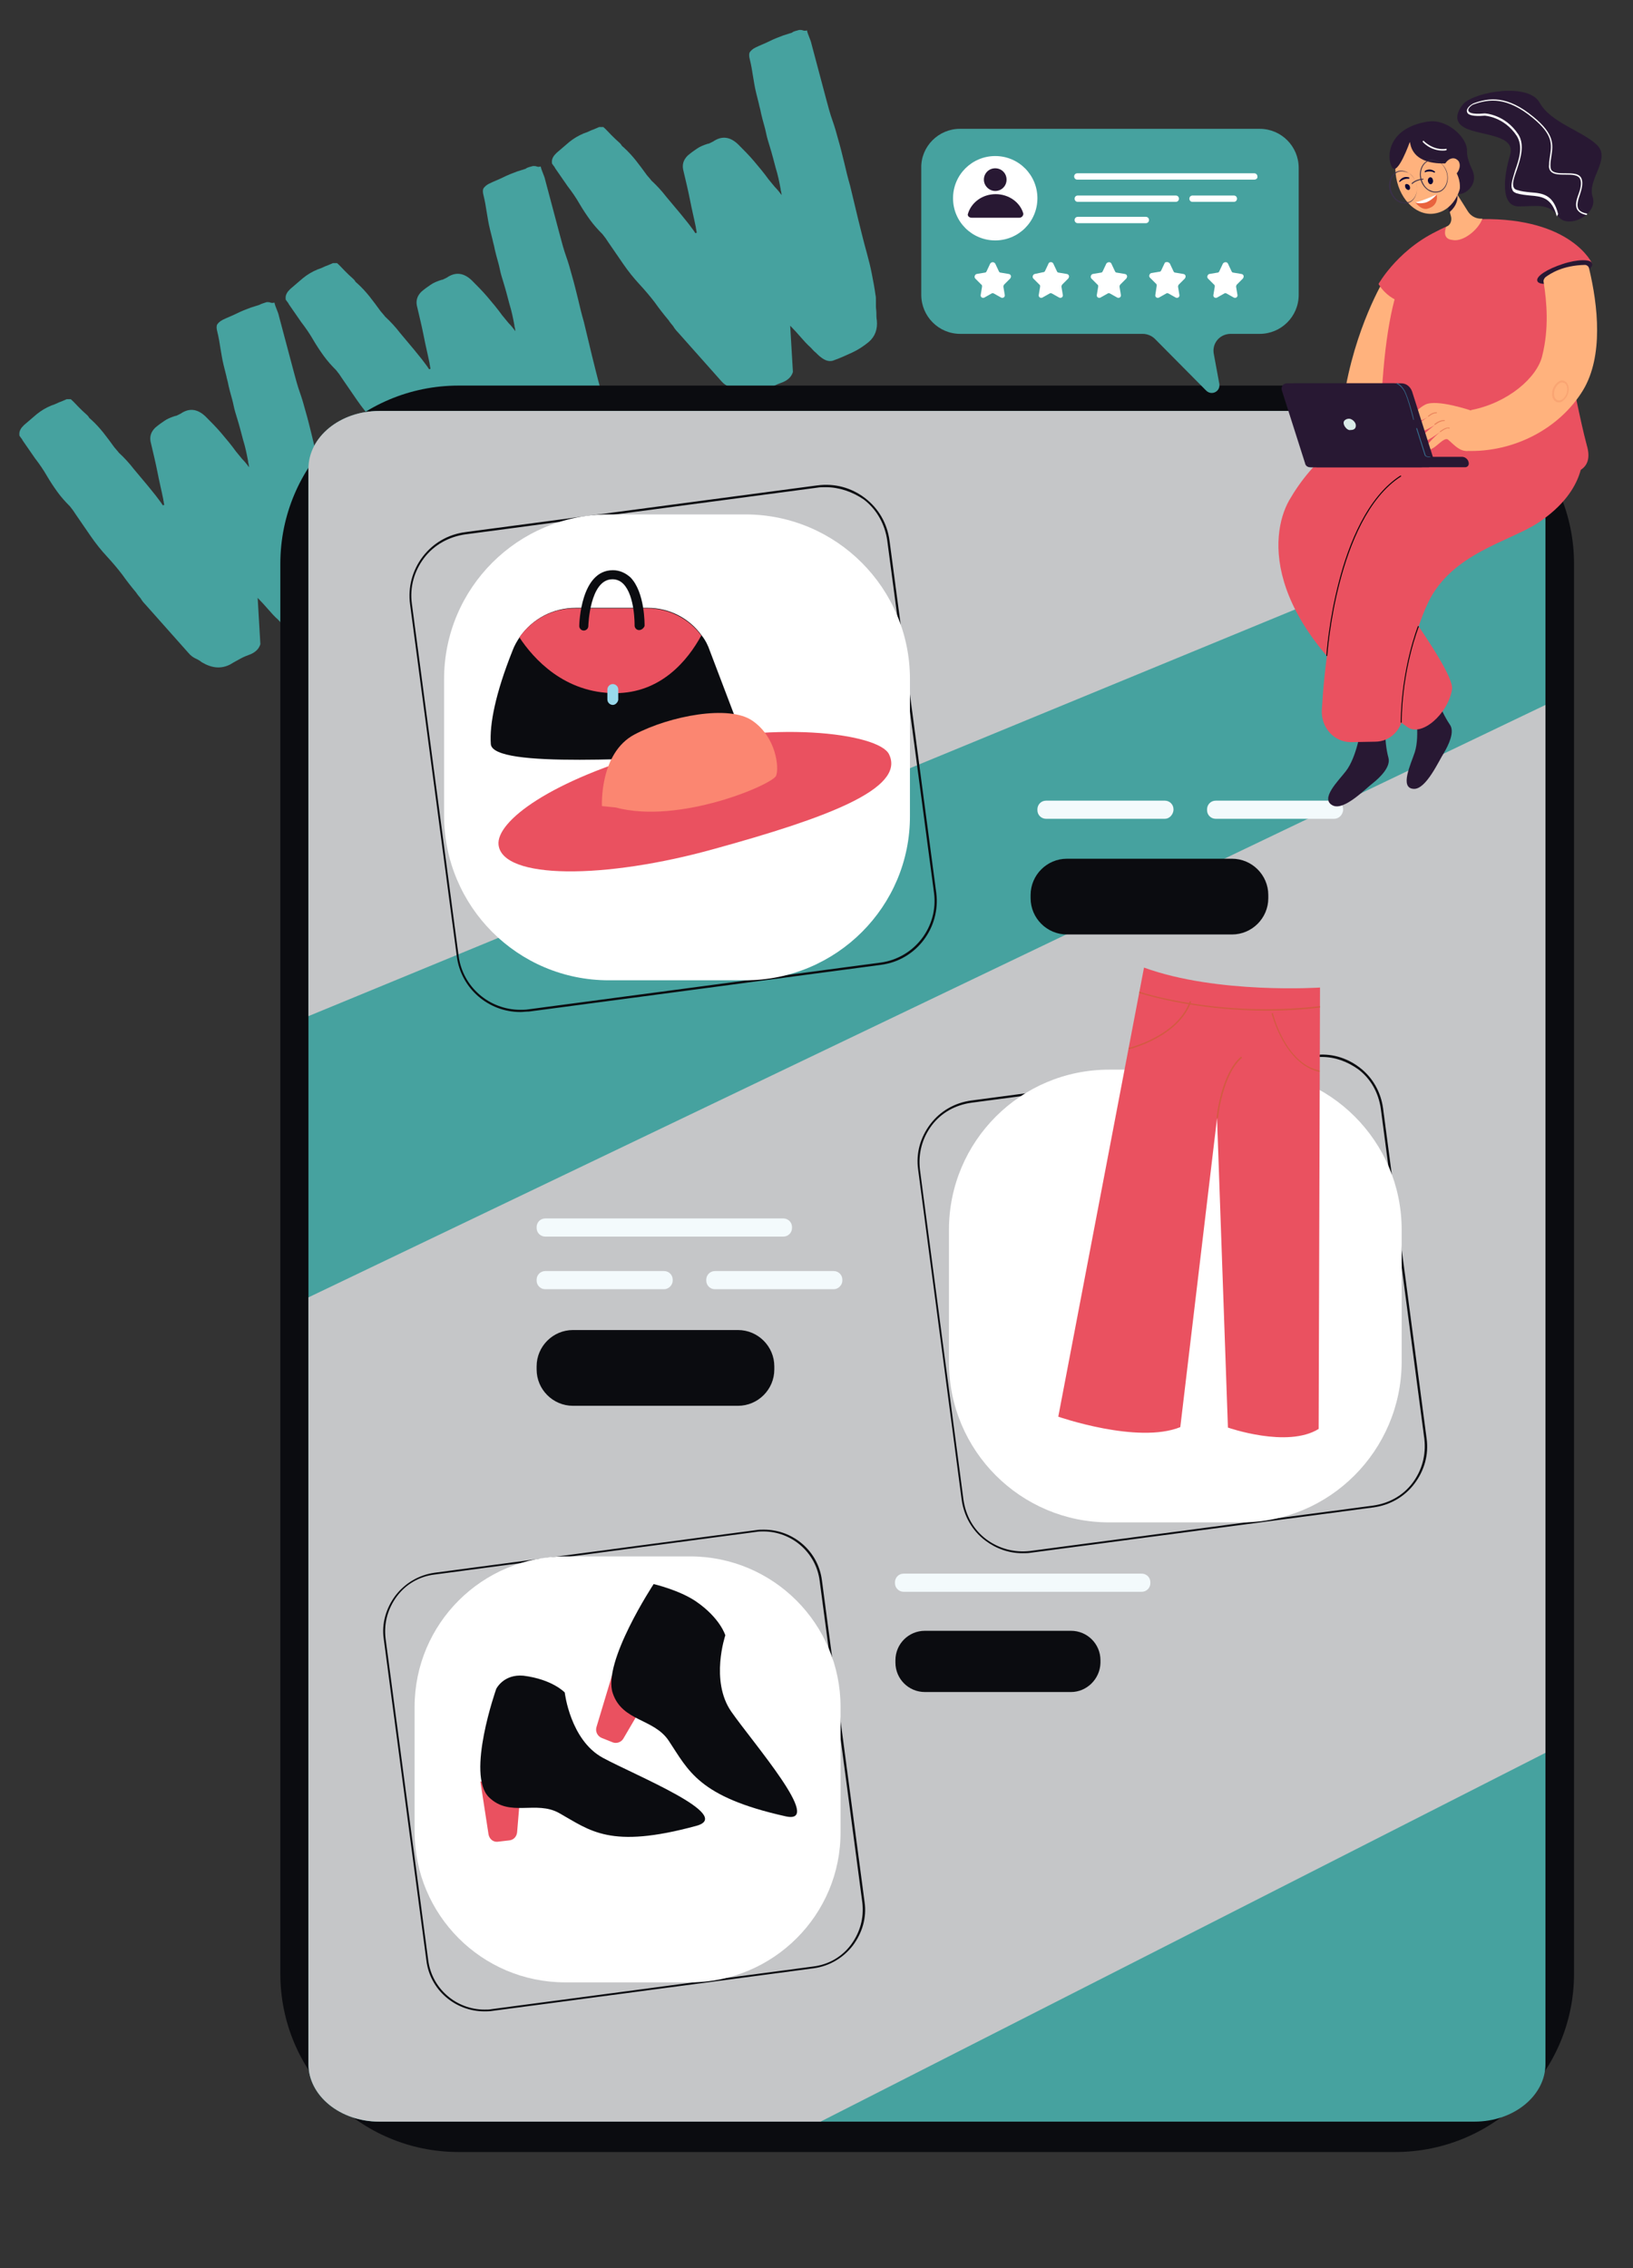 <?xml version="1.0" encoding="utf-8"?>
<!-- Generator: Adobe Illustrator 26.5.0, SVG Export Plug-In . SVG Version: 6.00 Build 0)  -->
<svg version="1.1" xmlns="http://www.w3.org/2000/svg" xmlns:xlink="http://www.w3.org/1999/xlink" x="0px" y="0px"
	 viewBox="0 0 360 500" style="enable-background:new 0 0 360 500;" xml:space="preserve">
<rect x="0" y="0" width="360" height="500" fill="#333333" stroke="none"/>
<style type="text/css">
	.st0{fill:#46A29F;}
	.st1{fill:#0B0C10;}
	.st2{fill:#C5C6C8;}
	.st3{fill:#FFFFFF;}
	.st4{fill:#F3FAFC;}
	.st5{fill:#EA5160;}
	.st6{fill:#99D9EB;}
	.st7{fill:#FB8671;}
	.st8{fill:#D35A42;}
	.st9{clip-path:url(#SVGID_00000041981952145530702740000017899629513781953689_);}
	.st10{clip-path:url(#SVGID_00000049182524466349126650000017860034388398077317_);fill:#46A29F;}
	.st11{clip-path:url(#SVGID_00000049182524466349126650000017860034388398077317_);fill:#FFFFFF;}
	.st12{clip-path:url(#SVGID_00000049182524466349126650000017860034388398077317_);fill:#281833;}
	.st13{clip-path:url(#SVGID_00000049182524466349126650000017860034388398077317_);fill:#EA5160;}
	.st14{clip-path:url(#SVGID_00000049182524466349126650000017860034388398077317_);fill:#FFB27D;}
	.st15{clip-path:url(#SVGID_00000049182524466349126650000017860034388398077317_);fill:#3A3049;}
	.st16{clip-path:url(#SVGID_00000049182524466349126650000017860034388398077317_);fill:#E9633E;}
	.st17{clip-path:url(#SVGID_00000049182524466349126650000017860034388398077317_);fill:#080435;}
	.st18{opacity:0.3;clip-path:url(#SVGID_00000049182524466349126650000017860034388398077317_);}
	.st19{clip-path:url(#SVGID_00000127743905400893190640000009161637573023482514_);fill:#EC865C;}
	.st20{clip-path:url(#SVGID_00000049182524466349126650000017860034388398077317_);fill:#E9845C;}
	.st21{clip-path:url(#SVGID_00000049182524466349126650000017860034388398077317_);fill:#DAEBE8;}
	.st22{clip-path:url(#SVGID_00000049182524466349126650000017860034388398077317_);fill:#366F90;}
	.st23{clip-path:url(#SVGID_00000049182524466349126650000017860034388398077317_);fill:#020202;}
</style>
<g id="Layer_1">
	<g>
		<path class="st0" d="M58.8,66.6c0.3,0,0.6,0,0.8,0.1c0.3,0.1,0.6,0.1,0.9,0c0.1,0.5,0.3,1,0.5,1.5c0.2,0.5,0.4,1,0.5,1.5l3.3,12.4
			c0.4,1.5,0.8,3,1.3,4.4c0.5,1.4,0.9,2.8,1.3,4.3c0.5,1.7,0.9,3.4,1.3,5c0.4,1.7,0.8,3.4,1.3,5.1c0.6,2.5,1.2,5,1.8,7.5
			c0.6,2.4,1.2,4.9,1.9,7.4c0.4,1.5,0.8,3,1.1,4.6c0.3,1.5,0.6,3.1,0.8,4.6c0.1,0.4,0.1,0.8,0.1,1.3c0,0.4,0,0.8,0,1.2
			c0,0.5,0.1,1,0.1,1.5c0,0.5,0,1.1,0.1,1.6c0.1,1,0,1.9-0.3,2.7c-0.3,0.8-0.8,1.5-1.5,2.1c-1.1,0.9-2.3,1.7-3.6,2.3
			c-1.3,0.6-2.6,1.2-4,1.7c-0.9,0.4-1.9,0.2-3-0.7c-0.4-0.3-0.8-0.7-1.1-1c-0.4-0.3-0.7-0.7-1.1-1.1c-0.8-0.7-1.5-1.5-2.2-2.3
			c-0.7-0.8-1.5-1.7-2.3-2.5c0.1,1.8,0.2,3.5,0.3,5.1c0.1,1.7,0.2,3.4,0.3,5.1c-0.3,1-1,1.7-2.1,2.2c-0.8,0.3-1.6,0.6-2.3,1
			c-0.7,0.4-1.5,0.8-2.3,1.3c-2,1-4,0.8-6.2-0.5c-0.5-0.4-0.9-0.6-1.1-0.7c-0.7-0.3-1.3-0.7-1.8-1.3c-1.6-1.8-3.2-3.6-4.8-5.4
			c-1.6-1.8-3.2-3.6-4.8-5.4c-0.4-0.4-0.7-0.8-1-1.3c-0.3-0.4-0.7-0.8-1-1.3c-1.1-1.3-2.1-2.6-3.1-4c-1-1.3-2.1-2.6-3.3-3.9
			c-1.3-1.4-2.5-2.9-3.6-4.5c-1.1-1.6-2.2-3.2-3.3-4.8c-0.2-0.3-0.4-0.6-0.6-0.9c-0.2-0.3-0.5-0.6-0.7-0.9c-1-1-1.9-2-2.7-3.1
			c-0.8-1.1-1.6-2.3-2.3-3.5c-0.8-1.4-1.7-2.7-2.7-4c-0.9-1.3-1.8-2.6-2.7-3.9c-0.1-0.2-0.2-0.4-0.4-0.6c-0.1-0.2-0.2-0.3-0.3-0.4
			c-0.1-0.6,0-1,0.2-1.4c0.2-0.4,0.5-0.7,0.8-1c0.9-0.8,1.9-1.6,2.8-2.4c1-0.8,2-1.4,3.2-1.9c0.6-0.2,1.1-0.4,1.7-0.7
			c0.6-0.2,1.2-0.5,1.7-0.7l0.9,0c0.6,0.5,1.1,1.1,1.7,1.7c0.6,0.6,1.2,1.2,1.9,1.8c0.1,0.1,0.3,0.3,0.4,0.5
			c0.1,0.2,0.3,0.3,0.5,0.5c1,0.9,1.9,1.9,2.7,2.9c0.8,1,1.6,2.1,2.4,3.2c0.4,0.5,0.8,0.9,1,1.2c1.2,1.1,2.3,2.3,3.3,3.6
			c1.1,1.3,2.1,2.5,3.1,3.7c0.6,0.7,1.1,1.4,1.7,2.1c0.5,0.7,1.1,1.4,1.6,2.2l0.3-0.1c0-0.2-0.1-0.4-0.1-0.6c0-0.2-0.1-0.3-0.1-0.6
			c-0.4-2-0.9-4-1.3-6.1c-0.4-2-0.9-4.1-1.4-6.2c-0.4-1.4-0.1-2.5,0.9-3.5c0.7-0.6,1.4-1.1,2-1.5c0.7-0.5,1.5-0.8,2.4-1.1
			c0.2,0,0.4-0.1,0.6-0.2c0.2-0.1,0.4-0.2,0.6-0.3c1.9-1.3,3.7-1.1,5.5,0.6c1.2,1.2,2.4,2.4,3.5,3.7c1.1,1.3,2.2,2.6,3.2,4
			c0.5,0.6,0.9,1.1,1.4,1.7c0.5,0.5,1,1.1,1.5,1.8c0-0.4-0.1-0.6-0.1-0.8c-0.1-0.2-0.1-0.4-0.1-0.5c-0.3-1.6-0.6-3.1-1.1-4.7
			c-0.4-1.5-0.8-3.1-1.3-4.7c-0.3-1-0.6-1.9-0.8-2.9c-0.2-1-0.5-2-0.8-3.1c-0.1-0.5-0.3-1.1-0.4-1.7c-0.1-0.6-0.3-1.1-0.4-1.7
			c-0.1-0.4-0.2-0.8-0.3-1.2c-0.1-0.4-0.2-0.8-0.3-1.2c-0.3-1.2-0.5-2.5-0.7-3.7c-0.2-1.3-0.4-2.5-0.7-3.7c-0.2-0.7-0.2-1.3,0-1.6
			c0.2-0.3,0.6-0.7,1.2-1c1-0.5,2.1-0.9,3.1-1.4c1-0.5,2-0.9,3.1-1.3c0.6-0.2,1.3-0.4,1.9-0.6C57.5,67,58.2,66.8,58.8,66.6z"/>
		<path class="st0" d="M117.5,36.6c0.3,0,0.6,0,0.8,0.1c0.3,0.1,0.6,0.1,0.9,0c0.1,0.5,0.3,1,0.5,1.5c0.2,0.5,0.4,1,0.5,1.5
			l3.3,12.4c0.4,1.5,0.8,3,1.3,4.4c0.5,1.4,0.9,2.8,1.3,4.3c0.5,1.7,0.9,3.4,1.3,5c0.4,1.7,0.8,3.4,1.3,5.1c0.6,2.5,1.2,5,1.8,7.5
			c0.6,2.4,1.2,4.9,1.9,7.4c0.4,1.5,0.8,3,1.1,4.6c0.3,1.5,0.6,3.1,0.8,4.6c0.1,0.4,0.1,0.8,0.1,1.3c0,0.4,0,0.8,0,1.2
			c0,0.5,0.1,1,0.1,1.5c0,0.5,0,1.1,0.1,1.6c0.1,1,0,1.9-0.3,2.7c-0.3,0.8-0.8,1.5-1.5,2.1c-1.1,0.9-2.3,1.7-3.6,2.3
			c-1.3,0.6-2.6,1.2-4,1.7c-0.9,0.4-1.9,0.2-3-0.7c-0.4-0.3-0.8-0.7-1.1-1c-0.4-0.3-0.7-0.7-1.1-1.1c-0.8-0.7-1.5-1.5-2.2-2.3
			c-0.7-0.8-1.5-1.7-2.3-2.5c0.1,1.8,0.2,3.5,0.3,5.1c0.1,1.7,0.2,3.4,0.3,5.1c-0.3,1-1,1.7-2.1,2.2c-0.8,0.3-1.6,0.6-2.3,1
			c-0.7,0.4-1.5,0.8-2.3,1.3c-2,1-4,0.8-6.2-0.5c-0.5-0.4-0.9-0.6-1.1-0.7c-0.7-0.3-1.3-0.7-1.8-1.3c-1.6-1.8-3.2-3.6-4.8-5.4
			c-1.6-1.8-3.2-3.6-4.8-5.4c-0.4-0.4-0.7-0.8-1-1.3c-0.3-0.4-0.7-0.8-1-1.3c-1.1-1.3-2.1-2.6-3.1-4c-1-1.3-2.1-2.6-3.3-3.9
			c-1.3-1.4-2.5-2.9-3.6-4.5c-1.1-1.6-2.2-3.2-3.3-4.8c-0.2-0.3-0.4-0.6-0.6-0.9c-0.2-0.3-0.5-0.6-0.7-0.9c-1-1-1.9-2-2.7-3.1
			c-0.8-1.1-1.6-2.3-2.3-3.5c-0.8-1.4-1.7-2.7-2.7-4c-0.9-1.3-1.8-2.6-2.7-3.9c-0.1-0.2-0.2-0.4-0.4-0.6c-0.1-0.2-0.2-0.3-0.3-0.4
			c-0.1-0.6,0-1,0.2-1.4c0.2-0.4,0.5-0.7,0.8-1c0.9-0.8,1.9-1.6,2.8-2.4c1-0.8,2-1.4,3.2-1.9c0.6-0.2,1.1-0.4,1.7-0.7
			c0.6-0.2,1.2-0.5,1.7-0.7l0.9,0c0.6,0.5,1.1,1.1,1.7,1.7c0.6,0.6,1.2,1.2,1.9,1.8c0.1,0.1,0.3,0.3,0.4,0.5
			c0.1,0.2,0.3,0.3,0.5,0.5c1,0.9,1.9,1.9,2.7,2.9c0.8,1,1.6,2.1,2.4,3.2c0.4,0.5,0.8,0.9,1,1.2c1.2,1.1,2.3,2.3,3.3,3.6
			c1.1,1.3,2.1,2.5,3.1,3.7c0.6,0.7,1.1,1.4,1.7,2.1c0.5,0.7,1.1,1.4,1.6,2.2l0.3-0.1c0-0.2-0.1-0.4-0.1-0.6c0-0.2-0.1-0.3-0.1-0.6
			c-0.4-2-0.9-4-1.3-6.1c-0.4-2-0.9-4.1-1.4-6.2c-0.4-1.4-0.1-2.5,0.9-3.5c0.7-0.6,1.4-1.1,2-1.5c0.7-0.5,1.5-0.8,2.4-1.1
			c0.2,0,0.4-0.1,0.6-0.2c0.2-0.1,0.4-0.2,0.6-0.3c1.9-1.3,3.7-1.1,5.5,0.6c1.2,1.2,2.4,2.4,3.5,3.7c1.1,1.3,2.2,2.6,3.2,4
			c0.5,0.6,0.9,1.1,1.4,1.7c0.5,0.5,1,1.1,1.5,1.8c0-0.4-0.1-0.6-0.1-0.8c-0.1-0.2-0.1-0.4-0.1-0.5c-0.3-1.6-0.6-3.1-1.1-4.7
			c-0.4-1.5-0.8-3.1-1.3-4.7c-0.3-1-0.6-1.9-0.8-2.9c-0.2-1-0.5-2-0.8-3.1c-0.1-0.5-0.3-1.1-0.4-1.7c-0.1-0.6-0.3-1.1-0.4-1.7
			c-0.1-0.4-0.2-0.8-0.3-1.2c-0.1-0.4-0.2-0.8-0.3-1.2c-0.3-1.2-0.5-2.5-0.7-3.7c-0.2-1.3-0.4-2.5-0.7-3.7c-0.2-0.7-0.2-1.3,0-1.6
			c0.2-0.3,0.6-0.7,1.2-1c1-0.5,2.1-0.9,3.1-1.4c1-0.5,2-0.9,3.1-1.3c0.6-0.2,1.3-0.4,1.9-0.6C116.2,36.9,116.8,36.8,117.5,36.6z"/>
		<path class="st0" d="M176.2,6.6c0.3,0,0.6,0,0.8,0.1c0.3,0.1,0.6,0.1,0.9,0c0.1,0.5,0.3,1,0.5,1.5c0.2,0.5,0.4,1,0.5,1.5l3.3,12.4
			c0.4,1.5,0.8,3,1.3,4.4c0.5,1.4,0.9,2.8,1.3,4.3c0.5,1.7,0.9,3.4,1.3,5c0.4,1.7,0.8,3.4,1.3,5.1c0.6,2.5,1.2,5,1.8,7.5
			c0.6,2.4,1.2,4.9,1.9,7.4c0.4,1.5,0.8,3,1.1,4.6c0.3,1.5,0.6,3.1,0.8,4.6c0.1,0.4,0.1,0.8,0.1,1.3c0,0.4,0,0.8,0,1.2
			c0,0.5,0.1,1,0.1,1.5c0,0.5,0,1.1,0.1,1.6c0.1,1,0,1.9-0.3,2.7c-0.3,0.8-0.8,1.5-1.5,2.1c-1.1,0.9-2.3,1.7-3.6,2.3
			c-1.3,0.6-2.6,1.2-4,1.7c-0.9,0.4-1.9,0.2-3-0.7c-0.4-0.3-0.8-0.7-1.1-1c-0.4-0.3-0.7-0.7-1.1-1.1c-0.8-0.7-1.5-1.5-2.2-2.3
			c-0.7-0.8-1.5-1.7-2.3-2.5c0.1,1.8,0.2,3.5,0.3,5.1c0.1,1.7,0.2,3.4,0.3,5.1c-0.3,1-1,1.7-2.1,2.2c-0.8,0.3-1.6,0.6-2.3,1
			c-0.7,0.4-1.5,0.8-2.3,1.3c-2,1-4,0.8-6.2-0.5c-0.5-0.4-0.9-0.6-1.1-0.7c-0.7-0.3-1.3-0.7-1.8-1.3c-1.6-1.8-3.2-3.6-4.8-5.4
			c-1.6-1.8-3.2-3.6-4.8-5.4c-0.4-0.4-0.7-0.8-1-1.3c-0.3-0.4-0.7-0.8-1-1.3c-1.1-1.3-2.1-2.6-3.1-4c-1-1.3-2.1-2.6-3.3-3.9
			c-1.3-1.4-2.5-2.9-3.6-4.5c-1.1-1.6-2.2-3.2-3.3-4.8c-0.2-0.3-0.4-0.6-0.6-0.9c-0.2-0.3-0.5-0.6-0.7-0.9c-1-1-1.9-2-2.7-3.1
			c-0.8-1.1-1.6-2.3-2.3-3.5c-0.8-1.4-1.7-2.7-2.7-4c-0.9-1.3-1.8-2.6-2.7-3.9c-0.1-0.2-0.2-0.4-0.4-0.6c-0.1-0.2-0.2-0.3-0.3-0.4
			c-0.1-0.6,0-1,0.2-1.4c0.2-0.4,0.5-0.7,0.8-1c0.9-0.8,1.9-1.6,2.8-2.4c1-0.8,2-1.4,3.2-1.9c0.6-0.2,1.1-0.4,1.7-0.7
			c0.6-0.2,1.2-0.5,1.7-0.7l0.9,0c0.6,0.5,1.1,1.1,1.7,1.7c0.6,0.6,1.2,1.2,1.9,1.8c0.1,0.1,0.3,0.3,0.4,0.5
			c0.1,0.2,0.3,0.3,0.5,0.5c1,0.9,1.9,1.9,2.7,2.9c0.8,1,1.6,2.1,2.4,3.2c0.4,0.5,0.8,0.9,1,1.2c1.2,1.1,2.3,2.3,3.3,3.6
			c1.1,1.3,2.1,2.5,3.1,3.7c0.6,0.7,1.1,1.4,1.7,2.1c0.5,0.7,1.1,1.4,1.6,2.2l0.3-0.1c0-0.2-0.1-0.4-0.1-0.6c0-0.2-0.1-0.3-0.1-0.6
			c-0.4-2-0.9-4-1.3-6.1c-0.4-2-0.9-4.1-1.4-6.2c-0.4-1.4-0.1-2.5,0.9-3.5c0.7-0.6,1.4-1.1,2-1.5c0.7-0.5,1.5-0.8,2.4-1.1
			c0.2,0,0.4-0.1,0.6-0.2c0.2-0.1,0.4-0.2,0.6-0.3c1.9-1.3,3.7-1.1,5.5,0.6c1.2,1.2,2.4,2.4,3.5,3.7c1.1,1.3,2.2,2.6,3.2,4
			c0.5,0.6,0.9,1.1,1.4,1.7c0.5,0.5,1,1.1,1.5,1.8c0-0.4-0.1-0.6-0.1-0.8c-0.1-0.2-0.1-0.4-0.1-0.5c-0.3-1.6-0.6-3.1-1.1-4.7
			c-0.4-1.5-0.8-3.1-1.3-4.7c-0.3-1-0.6-1.9-0.8-2.9c-0.2-1-0.5-2-0.8-3.1c-0.1-0.5-0.3-1.1-0.4-1.7c-0.1-0.6-0.3-1.1-0.4-1.7
			c-0.1-0.4-0.2-0.8-0.3-1.2c-0.1-0.4-0.2-0.8-0.3-1.2c-0.3-1.2-0.5-2.5-0.7-3.7c-0.2-1.3-0.4-2.5-0.7-3.7c-0.2-0.7-0.2-1.3,0-1.6
			c0.2-0.3,0.6-0.7,1.2-1c1-0.5,2.1-0.9,3.1-1.4c1-0.5,2-0.9,3.1-1.3c0.6-0.2,1.3-0.4,1.9-0.6C174.9,6.9,175.5,6.8,176.2,6.6z"/>
	</g>
</g>
<g id="Isolation_Mode">
	<g>
		<g>
			<g>
				<g>
					<path class="st1" d="M307.6,474.4H101.1c-21.7,0-39.3-17.6-39.3-39.3V124.3c0-21.7,17.6-39.3,39.3-39.3h206.6
						c21.7,0,39.3,17.6,39.3,39.3v310.8C347,456.8,329.3,474.4,307.6,474.4z"/>
				</g>
			</g>
			<g>
				<g>
					<path class="st0" d="M340.7,103.3v351.7c0,7-7,12.7-15.6,12.7H83.6c-8.6,0-15.6-5.7-15.6-12.7V103.3c0-7,7-12.7,15.6-12.7
						h241.5C333.7,90.7,340.7,96.3,340.7,103.3z"/>
				</g>
			</g>
			<g>
				<g>
					<path class="st2" d="M340.7,103.3v8.3L68,224V103.3c0-7,7-12.7,15.6-12.7h241.5C333.7,90.7,340.7,96.3,340.7,103.3z"/>
				</g>
			</g>
			<g>
				<g>
					<path class="st2" d="M340.7,155.4v231l-159.8,81.3H83.6c-8.6,0-15.6-5.7-15.6-12.7V286L340.7,155.4z"/>
				</g>
			</g>
		</g>
		<g>
			<g>
				<path class="st1" d="M114.7,223.1c-7,0-13.1-5.2-14-12.3l-10.3-77.6c-0.5-3.7,0.5-7.5,2.8-10.5c2.3-3,5.6-4.9,9.4-5.4l77.6-10.3
					c3.8-0.5,7.5,0.5,10.5,2.8c3,2.3,4.9,5.6,5.4,9.4l10.3,77.6c1,7.7-4.4,14.9-12.2,15.9L116.6,223
					C115.9,223,115.3,223.1,114.7,223.1z M182,107.4c-0.6,0-1.2,0-1.8,0.1l-77.6,10.3c-3.6,0.5-6.9,2.3-9.1,5.2
					c-2.2,2.9-3.2,6.5-2.7,10.1l10.3,77.6c0.9,6.9,6.8,11.9,13.6,11.9c0.6,0,1.2,0,1.8-0.1l77.6-10.3c7.5-1,12.8-7.9,11.8-15.4
					l-10.3-77.6c-0.5-3.6-2.3-6.9-5.2-9.1C187.9,108.4,185,107.4,182,107.4z"/>
			</g>
		</g>
		<g>
			<path class="st3" d="M164.3,216.1h-30.1c-20.1,0-36.3-16.3-36.3-36.3v-30.1c0-20.1,16.3-36.3,36.3-36.3h30.1
				c20.1,0,36.3,16.3,36.3,36.3v30.1C200.7,199.8,184.4,216.1,164.3,216.1z"/>
		</g>
		<g>
			<g>
				<path class="st1" d="M271.6,206h-36.4c-4.4,0-8-3.6-8-8v-0.7c0-4.4,3.6-8,8-8h36.4c4.4,0,8,3.6,8,8v0.7
					C279.6,202.4,276,206,271.6,206z"/>
			</g>
		</g>
		<g>
			<path class="st4" d="M172.7,272.6h-52.5c-1,0-1.9-0.8-1.9-1.9v-0.2c0-1,0.8-1.9,1.9-1.9h52.5c1,0,1.9,0.8,1.9,1.9v0.2
				C174.6,271.8,173.7,272.6,172.7,272.6z"/>
		</g>
		<g>
			<path class="st4" d="M146.4,284.2h-26.2c-1,0-1.9-0.8-1.9-1.9v-0.2c0-1,0.8-1.9,1.9-1.9h26.2c1,0,1.9,0.8,1.9,1.9v0.2
				C148.3,283.3,147.4,284.2,146.4,284.2z"/>
		</g>
		<g>
			<g>
				<path class="st1" d="M162.7,309.9h-36.4c-4.4,0-8-3.6-8-8v-0.7c0-4.4,3.6-8,8-8h36.4c4.4,0,8,3.6,8,8v0.7
					C170.7,306.3,167.1,309.9,162.7,309.9z"/>
			</g>
		</g>
		<g>
			<path class="st4" d="M183.8,284.2h-26.2c-1,0-1.9-0.8-1.9-1.9v-0.2c0-1,0.8-1.9,1.9-1.9h26.2c1,0,1.9,0.8,1.9,1.9v0.2
				C185.7,283.3,184.8,284.2,183.8,284.2z"/>
		</g>
		<g>
			<path class="st4" d="M256.8,180.5h-26.2c-1,0-1.9-0.8-1.9-1.9v-0.2c0-1,0.8-1.9,1.9-1.9h26.2c1,0,1.9,0.8,1.9,1.9v0.2
				C258.6,179.6,257.8,180.5,256.8,180.5z"/>
		</g>
		<g>
			<path class="st4" d="M294.1,180.5H268c-1,0-1.9-0.8-1.9-1.9v-0.2c0-1,0.8-1.9,1.9-1.9h26.2c1,0,1.9,0.8,1.9,1.9v0.2
				C296,179.6,295.2,180.5,294.1,180.5z"/>
		</g>
		<g>
			<path class="st4" d="M251.7,350.9h-52.5c-1,0-1.9-0.8-1.9-1.9v-0.2c0-1,0.8-1.9,1.9-1.9h52.5c1,0,1.9,0.8,1.9,1.9v0.2
				C253.6,350.1,252.7,350.9,251.7,350.9z"/>
		</g>
		<g>
			<g>
				<path class="st1" d="M236.1,373h-32.2c-3.6,0-6.5-2.9-6.5-6.5V366c0-3.6,2.9-6.5,6.5-6.5h32.2c3.6,0,6.5,2.9,6.5,6.5v0.6
					C242.5,370.1,239.6,373,236.1,373z"/>
			</g>
		</g>
		<g>
			<g>
				<g>
					<path class="st1" d="M158.8,166.7c-15.5,0.1-50.3,2.9-50.6-2.7c-0.3-4.3,1-11.1,4.8-20.6c0.4-1.1,1-2.1,1.6-3
						c2.8-4,7.3-6.4,12.3-6.4h15.9c4.8,0,9.2,2.3,11.9,6.1c0.8,1,1.4,2.2,1.8,3.4l6.5,17.1C164,163.6,161.9,166.7,158.8,166.7z"/>
				</g>
			</g>
			<g>
				<path class="st5" d="M154.6,140.1c-3,5.5-8.9,12.7-19,12.7c-11.2,0-18-7.6-21.1-12.3c2.8-4,7.3-6.4,12.3-6.4h15.9
					C147.5,134.1,151.9,136.4,154.6,140.1z"/>
			</g>
			<g>
				<g>
					<path class="st1" d="M140.9,138.9C140.9,138.9,140.9,138.9,140.9,138.9c-0.6,0-1-0.5-1-1c0-0.1,0.1-6.6-2.5-9.2
						c-0.7-0.7-1.5-1-2.4-1c-5,0-5.3,10.2-5.3,10.3c0,0.6-0.5,1-1,1c0,0,0,0,0,0c-0.6,0-1-0.5-1-1c0-0.5,0.3-12.3,7.4-12.3
						c1.5,0,2.8,0.6,3.9,1.6c3.2,3.3,3.1,10.4,3.1,10.7C141.9,138.5,141.4,138.9,140.9,138.9z"/>
				</g>
			</g>
			<g>
				<path class="st6" d="M135.1,155.4L135.1,155.4c-0.6,0-1.2-0.5-1.2-1.2V152c0-0.6,0.5-1.2,1.2-1.2l0,0c0.6,0,1.2,0.5,1.2,1.2v2.3
					C136.2,154.8,135.7,155.4,135.1,155.4z"/>
			</g>
		</g>
		<g>
			<g>
				<path class="st5" d="M196,166.3c3.7,7.6-14.1,14.1-38.4,20.8c-24.3,6.8-46.9,6.8-47.7-0.9c-0.5-5.1,11.3-14.2,35.6-20.9
					C169.8,158.5,193.8,161.6,196,166.3z"/>
			</g>
			<g>
				<path class="st7" d="M165.9,158.9c-5.1-3.6-18.2-1.1-26,3c-7.8,4.1-7.2,15.8-7.2,15.8l3,0.3c14.1,3.8,34.7-5.1,35.4-7
					C171.8,169.2,171.1,162.5,165.9,158.9z"/>
			</g>
		</g>
		<g>
			<g>
				<path class="st1" d="M225.4,342.4c-3,0-5.8-1-8.2-2.8c-2.9-2.2-4.7-5.4-5.2-9l-9.6-72.8c-0.5-3.6,0.5-7.1,2.7-10
					c2.2-2.9,5.4-4.7,9-5.2l75.6-10c3.6-0.5,7.1,0.5,10,2.7c2.9,2.2,4.7,5.4,5.2,9l9.6,72.8c0.5,3.6-0.5,7.1-2.7,10
					c-2.2,2.9-5.4,4.7-9,5.2l-75.6,10C226.6,342.4,226,342.4,225.4,342.4z M291.4,233c-0.6,0-1.2,0-1.7,0.1l-75.6,10
					c-3.5,0.5-6.6,2.2-8.7,5c-2.1,2.8-3,6.2-2.6,9.7l9.6,72.8c0.5,3.5,2.2,6.6,5,8.7c2.8,2.1,6.2,3,9.7,2.6l75.6-10
					c3.5-0.5,6.6-2.2,8.7-5c2.1-2.8,3-6.2,2.6-9.7l-9.6-72.8c-0.5-3.5-2.2-6.6-5-8.7C297,234,294.3,233,291.4,233z"/>
			</g>
		</g>
		<g>
			<path class="st3" d="M273.7,335.6h-29.2c-19.5,0-35.3-15.8-35.3-35.3v-29.2c0-19.5,15.8-35.3,35.3-35.3h29.2
				c19.5,0,35.3,15.8,35.3,35.3v29.2C308.9,319.8,293.1,335.6,273.7,335.6z"/>
		</g>
		<g>
			<g>
				<g>
					<path class="st1" d="M106.8,443.4c-6.4,0-12-4.7-12.8-11.2l-9.4-70.9c-0.5-3.4,0.5-6.8,2.6-9.6c2.1-2.7,5.1-4.5,8.6-5l70.9-9.4
						c0.6-0.1,1.1-0.1,1.7-0.1c6.4,0,12,4.7,12.8,11.2l9.4,70.9c0.5,3.4-0.5,6.8-2.6,9.6c-2.1,2.7-5.1,4.5-8.6,5l-70.9,9.4
						C107.9,443.4,107.3,443.4,106.8,443.4z M168.3,337.6c-0.5,0-1.1,0-1.6,0.1l-70.9,9.4c-3.3,0.4-6.3,2.1-8.3,4.8
						c-2,2.7-2.9,5.9-2.5,9.3l9.4,70.9c0.8,6.3,6.2,10.9,12.4,10.9c0.5,0,1.1,0,1.6-0.1l70.9-9.4c3.3-0.4,6.3-2.1,8.3-4.8
						c2-2.7,2.9-5.9,2.5-9.3l-9.4-70.9C179.9,342.2,174.5,337.6,168.3,337.6z"/>
				</g>
			</g>
			<g>
				<path class="st3" d="M152.1,437h-27.5c-18.4,0-33.2-14.9-33.2-33.2v-27.5c0-18.4,14.9-33.2,33.2-33.2h27.5
					c18.4,0,33.2,14.9,33.2,33.2v27.5C185.4,422.1,170.5,437,152.1,437z"/>
			</g>
			<g>
				<g>
					<path class="st5" d="M105.9,392.7l1.8,11.7c0.2,1,1,1.7,2,1.6l2.6-0.3c0.9-0.1,1.6-0.8,1.7-1.8l0.8-9.6L105.9,392.7z"/>
				</g>
				<g>
					<g>
						<path class="st1" d="M124.5,373.1c0,0,1.2,10.5,8.4,14.4c7.2,3.9,29.1,12.7,20.6,15c-19.1,5.2-23.4,1-30.2-2.8
							c-5.1-2.9-10.9,1-15.5-3.5c-5.1-5,1.6-23.9,1.6-23.9s1.6-3.3,6-2.9C121.8,370.2,124.5,373.1,124.5,373.1z"/>
					</g>
				</g>
			</g>
			<g>
				<g>
					<path class="st5" d="M134.9,369.4l-3.4,11.3c-0.3,1,0.2,2,1.1,2.4l2.5,1c0.8,0.3,1.8,0,2.3-0.8l4.8-8.2L134.9,369.4z"/>
				</g>
				<g>
					<g>
						<path class="st1" d="M159.9,360.5c0,0-3.4,10,1.3,16.8c4.8,6.9,20.6,25,12,23.1c-19.3-4.3-21.4-10.1-25.8-16.7
							c-3.3-4.9-10.2-4.2-12.3-10.4c-2.4-6.8,9-24.1,9-24.1s5.6,1.3,9.3,3.8C158.8,356.7,159.9,360.5,159.9,360.5z"/>
					</g>
				</g>
			</g>
		</g>
		<g>
			<g>
				<path class="st5" d="M252.2,213.3l-18.9,99c0,0,17.5,6.1,26.9,2.3l8.1-68.1l2.4,68.2c0,0,13.1,4.6,20,0.3l0.3-97.3
					C291,217.7,268.4,219.2,252.2,213.3z"/>
			</g>
			<g>
				<path class="st8" d="M279.4,222.8c-16.6,0-28.2-3.9-28.3-3.9l0.1-0.3c0.2,0.1,17.3,5.8,39.8,3.2l0,0.3
					C287,222.6,283.1,222.8,279.4,222.8z"/>
			</g>
			<g>
				<path class="st8" d="M248.9,231.3l-0.1-0.3c0.1,0,10.8-2.6,13.5-10.3l0.3,0.1C259.9,228.6,249,231.3,248.9,231.3z"/>
			</g>
			<g>
				<path class="st8" d="M290.9,236.3c-7.8-1.7-10.5-12.8-10.6-12.9l0.3-0.1c0,0.1,2.7,11.1,10.3,12.7L290.9,236.3z"/>
			</g>
			<g>
				<path class="st8" d="M268.5,246.5l-0.3,0c0-0.4,1-9.8,5.4-13.6l0.2,0.3C269.5,236.8,268.5,246.4,268.5,246.5z"/>
			</g>
		</g>
		<g>
			<g>
				<g>
					<g>
						<path class="st1" d="M304,126.5c-0.3,0-0.6-0.1-0.9-0.3c-0.6-0.5-0.7-1.4-0.2-2c1.7-2,3.9-3.2,6.4-3.2c2.2,0,4.4,1,6,2.7
							c0.5,0.6,0.5,1.5-0.1,2c-0.6,0.5-1.4,0.5-1.9-0.1c-1.1-1.2-2.5-1.9-4-1.9c-1.6,0-3.1,0.8-4.3,2.2
							C304.8,126.3,304.4,126.5,304,126.5z"/>
					</g>
				</g>
				<g>
					<g>
						<path class="st1" d="M299.6,121.3c-0.3,0-0.6-0.1-0.9-0.3c-0.6-0.5-0.6-1.3-0.2-1.9c2.8-3.4,6.7-5.3,10.7-5.3
							c3.7,0,7.3,1.6,10.1,4.6c0.5,0.5,0.5,1.4,0,1.9c-0.5,0.5-1.4,0.5-1.9-0.1c-2.3-2.4-5.2-3.8-8.2-3.8c-3.3,0-6.4,1.6-8.7,4.4
							C300.4,121.1,300,121.3,299.6,121.3z"/>
					</g>
				</g>
				<g>
					<g>
						<path class="st1" d="M295.6,116.6c-0.3,0-0.6-0.1-0.9-0.3c-0.6-0.5-0.6-1.3-0.2-1.9c3.9-4.7,9.2-7.4,14.8-7.4
							c5.1,0,10.1,2.3,13.9,6.3c0.5,0.5,0.5,1.4,0,1.9c-0.5,0.5-1.4,0.5-1.9-0.1c-3.3-3.5-7.5-5.5-11.9-5.5c-4.8,0-9.3,2.3-12.7,6.4
							C296.4,116.4,296,116.6,295.6,116.6z"/>
					</g>
				</g>
				<g>
					<g>
						<path class="st1" d="M307,128.8c0-1.4,0.9-2.5,2.1-2.5c1.2,0,2.1,1.1,2.1,2.5c0,1.4-0.9,2.5-2.1,2.5
							C307.9,131.3,307,130.2,307,128.8z"/>
					</g>
				</g>
			</g>
		</g>
	</g>
	<g>
		<defs>
			<rect id="SVGID_1_" x="203" y="20" width="150" height="157.7"/>
		</defs>
		<clipPath id="SVGID_00000038398171307808392660000001169312538184562868_">
			<use xlink:href="#SVGID_1_"  style="overflow:visible;"/>
		</clipPath>
		<g style="clip-path:url(#SVGID_00000038398171307808392660000001169312538184562868_);">
			<defs>
				<rect id="SVGID_00000060015614553258419960000001714134742112685445_" x="203" y="20" width="150" height="157.7"/>
			</defs>
			<clipPath id="SVGID_00000098902391297940641940000005651666946211557279_">
				<use xlink:href="#SVGID_00000060015614553258419960000001714134742112685445_"  style="overflow:visible;"/>
			</clipPath>
			<path style="clip-path:url(#SVGID_00000098902391297940641940000005651666946211557279_);fill:#46A29F;" d="M211.6,28.4h66.1
				c4.8,0,8.6,3.9,8.6,8.6v28c0,4.8-3.9,8.6-8.6,8.6h-6.4c-2.4,0-4.2,2.1-3.7,4.5l1.2,6.5c0.3,1.7-1.7,2.7-2.9,1.5l-11.3-11.4
				c-0.7-0.7-1.7-1.1-2.7-1.1h-40.2c-4.8,0-8.6-3.9-8.6-8.6v-28C203,32.3,206.9,28.4,211.6,28.4"/>
			<path style="clip-path:url(#SVGID_00000098902391297940641940000005651666946211557279_);fill:#FFFFFF;" d="M219.4,58.1l0.8,1.7
				c0.1,0.2,0.2,0.3,0.4,0.3l1.8,0.3c0.5,0.1,0.6,0.6,0.3,1l-1.3,1.3c-0.1,0.1-0.2,0.3-0.2,0.5l0.3,1.8c0.1,0.5-0.4,0.8-0.8,0.6
				l-1.6-0.9c-0.2-0.1-0.4-0.1-0.5,0l-1.6,0.9c-0.4,0.2-0.9-0.1-0.8-0.6l0.3-1.8c0-0.2,0-0.4-0.2-0.5l-1.3-1.3
				c-0.3-0.3-0.1-0.9,0.3-1l1.8-0.3c0.2,0,0.3-0.1,0.4-0.3l0.8-1.7C218.6,57.7,219.1,57.7,219.4,58.1"/>
			<path style="clip-path:url(#SVGID_00000098902391297940641940000005651666946211557279_);fill:#FFFFFF;" d="M232.2,58.1l0.8,1.7
				c0.1,0.2,0.2,0.3,0.4,0.3l1.8,0.3c0.5,0.1,0.6,0.6,0.3,1l-1.3,1.3c-0.1,0.1-0.2,0.3-0.2,0.5l0.3,1.8c0.1,0.5-0.4,0.8-0.8,0.6
				l-1.6-0.9c-0.2-0.1-0.4-0.1-0.5,0l-1.6,0.9c-0.4,0.2-0.9-0.1-0.8-0.6l0.3-1.8c0-0.2,0-0.4-0.2-0.5l-1.3-1.3
				c-0.3-0.3-0.1-0.9,0.3-1L230,60c0.2,0,0.3-0.1,0.4-0.3l0.8-1.7C231.4,57.7,232,57.7,232.2,58.1"/>
			<path style="clip-path:url(#SVGID_00000098902391297940641940000005651666946211557279_);fill:#FFFFFF;" d="M245,58.1l0.8,1.7
				c0.1,0.2,0.2,0.3,0.4,0.3l1.8,0.3c0.5,0.1,0.6,0.6,0.3,1l-1.3,1.3c-0.1,0.1-0.2,0.3-0.2,0.5l0.3,1.8c0.1,0.5-0.4,0.8-0.8,0.6
				l-1.6-0.9c-0.2-0.1-0.4-0.1-0.5,0l-1.6,0.9c-0.4,0.2-0.9-0.1-0.8-0.6l0.3-1.8c0-0.2,0-0.4-0.2-0.5l-1.3-1.3
				c-0.3-0.3-0.1-0.9,0.3-1l1.8-0.3c0.2,0,0.3-0.1,0.4-0.3l0.8-1.7C244.2,57.7,244.8,57.7,245,58.1"/>
			<path style="clip-path:url(#SVGID_00000098902391297940641940000005651666946211557279_);fill:#FFFFFF;" d="M257.9,58.1l0.8,1.7
				c0.1,0.2,0.2,0.3,0.4,0.3l1.8,0.3c0.5,0.1,0.6,0.6,0.3,1l-1.3,1.3c-0.1,0.1-0.2,0.3-0.2,0.5l0.3,1.8c0.1,0.5-0.4,0.8-0.8,0.6
				l-1.6-0.9c-0.2-0.1-0.4-0.1-0.5,0l-1.6,0.9c-0.4,0.2-0.9-0.1-0.8-0.6L255,63c0-0.2,0-0.4-0.2-0.5l-1.3-1.3
				c-0.3-0.3-0.1-0.9,0.3-1l1.8-0.3c0.2,0,0.3-0.1,0.4-0.3l0.8-1.7C257.1,57.7,257.6,57.7,257.9,58.1"/>
			<path style="clip-path:url(#SVGID_00000098902391297940641940000005651666946211557279_);fill:#FFFFFF;" d="M270.7,58.1l0.8,1.7
				c0.1,0.2,0.2,0.3,0.4,0.3l1.8,0.3c0.5,0.1,0.6,0.6,0.3,1l-1.3,1.3c-0.1,0.1-0.2,0.3-0.2,0.5l0.3,1.8c0.1,0.5-0.4,0.8-0.8,0.6
				l-1.6-0.9c-0.2-0.1-0.4-0.1-0.5,0l-1.6,0.9c-0.4,0.2-0.9-0.1-0.8-0.6l0.3-1.8c0-0.2,0-0.4-0.2-0.5l-1.3-1.3
				c-0.3-0.3-0.1-0.9,0.3-1l1.8-0.3c0.2,0,0.3-0.1,0.4-0.3l0.8-1.7C269.9,57.7,270.5,57.7,270.7,58.1"/>
			<path style="clip-path:url(#SVGID_00000098902391297940641940000005651666946211557279_);fill:#FFFFFF;" d="M210.1,43.7
				c0-5.2,4.2-9.3,9.3-9.3c5.2,0,9.3,4.2,9.3,9.3c0,5.2-4.2,9.3-9.3,9.3C214.3,53,210.1,48.9,210.1,43.7"/>
			<path style="clip-path:url(#SVGID_00000098902391297940641940000005651666946211557279_);fill:#281833;" d="M216.9,39.6
				c0-1.4,1.1-2.5,2.5-2.5c1.4,0,2.5,1.1,2.5,2.5c0,1.4-1.1,2.5-2.5,2.5C218.1,42.1,216.9,41,216.9,39.6"/>
			<path style="clip-path:url(#SVGID_00000098902391297940641940000005651666946211557279_);fill:#281833;" d="M224.7,48h-10.5
				c-0.6,0-1-0.5-0.8-0.9c0.7-2.4,3.1-4.3,6.1-4.3c2.9,0,5.4,1.8,6.1,4.3C225.6,47.6,225.2,48,224.7,48"/>
			<path style="clip-path:url(#SVGID_00000098902391297940641940000005651666946211557279_);fill:#FFFFFF;" d="M276.5,39.6h-39
				c-0.4,0-0.7-0.3-0.7-0.7c0-0.4,0.3-0.7,0.7-0.7h39c0.4,0,0.7,0.3,0.7,0.7C277.3,39.3,276.9,39.6,276.5,39.6"/>
			<path style="clip-path:url(#SVGID_00000098902391297940641940000005651666946211557279_);fill:#FFFFFF;" d="M259.2,44.5h-21.6
				c-0.4,0-0.7-0.3-0.7-0.7v0c0-0.4,0.3-0.7,0.7-0.7h21.6c0.4,0,0.7,0.3,0.7,0.7v0C259.9,44.2,259.6,44.5,259.2,44.5"/>
			<path style="clip-path:url(#SVGID_00000098902391297940641940000005651666946211557279_);fill:#FFFFFF;" d="M252.6,49.2h-15
				c-0.4,0-0.7-0.3-0.7-0.7c0-0.4,0.3-0.7,0.7-0.7h15c0.4,0,0.7,0.3,0.7,0.7C253.3,48.9,253,49.2,252.6,49.2"/>
			<path style="clip-path:url(#SVGID_00000098902391297940641940000005651666946211557279_);fill:#FFFFFF;" d="M272,44.5h-9.1
				c-0.4,0-0.7-0.3-0.7-0.7c0-0.4,0.3-0.7,0.7-0.7h9.1c0.4,0,0.7,0.3,0.7,0.7C272.7,44.2,272.4,44.5,272,44.5"/>
			<path style="clip-path:url(#SVGID_00000098902391297940641940000005651666946211557279_);fill:#281833;" d="M300,160.7
				c0,0-0.9,6.2-3.3,9.3c-1.6,2.1-5.9,6.2-2.8,7.6c2.5,1.1,7.2-3.8,8.8-5c1.5-1.2,3.9-3.5,3.4-5.5c-1.1-4-0.7-9.1-0.7-9.1L300,160.7
				z"/>
			<path style="clip-path:url(#SVGID_00000098902391297940641940000005651666946211557279_);fill:#281833;" d="M311.9,155.9
				c0,0,1.2,6.1,0,9.9c-0.8,2.5-3.5,8-0.2,8.1c2.7,0.1,5.5-6.2,6.6-7.9c1-1.7,2.5-4.7,1.3-6.3c-2.3-3.4-3.7-8.3-3.7-8.3L311.9,155.9
				z"/>
			<path style="clip-path:url(#SVGID_00000098902391297940641940000005651666946211557279_);fill:#EA5160;" d="M310.3,160.3
				c-32.1-22.5-30.5-42.2-26.1-50c5.2-9,13.3-16,25.9-19.2c3.3-0.8,6.5-1.3,9.2-1.6c3.8-0.4,7.2,2.8,7.1,6.9l-0.3,11.5l0,0
				c-5.4-0.1-21.6,1.6-25.9,10.7c-0.9,1.9,20.7,28.6,19.9,33.4C319.2,157.4,313.4,162.5,310.3,160.3"/>
			<path style="clip-path:url(#SVGID_00000098902391297940641940000005651666946211557279_);fill:#EA5160;" d="M297.8,163.6
				c-3.7,0-6.6-3.2-6.4-7.1c0.5-8.6,2-23.3,6.8-34.4c2.7-6.3,7-12,12.8-17c4.4-3.8,9.6-7.1,15.5-10c9.9-4.8,17-4.1,17-4.1l5.4,8.4
				c-0.1,0,1.5,8.4-9.9,15.9c-6.3,4.1-18.9,6.7-24.1,17.4c-3.7,7.6-5.1,17.8-5.6,24.8c-0.2,3.4-2.9,6-6.1,6L297.8,163.6z"/>
			<path style="clip-path:url(#SVGID_00000098902391297940641940000005651666946211557279_);fill:#FFB27D;" d="M305.2,61.5
				c0,0-6.6,10.7-9,26.6c-1.6,10.5,16.6-1.7,16.6-1.7l0.8-21.9L305.2,61.5z"/>
			<path style="clip-path:url(#SVGID_00000098902391297940641940000005651666946211557279_);fill:#EA5160;" d="M338.2,55.4
				c0,0-5-9.1-16.7-6.3c-11.6,2.8-16.4,15.3-17.2,45.3c0,0,7,13,38.7,10.5c3.5-0.3,8.6-0.8,6.8-6.8
				C346.8,86.9,343.7,64.7,338.2,55.4"/>
			<path style="clip-path:url(#SVGID_00000098902391297940641940000005651666946211557279_);fill:#EA5160;" d="M351,58.1l-12,2.4
				c0,0-20.9,6.5-26.8,6.6c-5.9,0.1-8.3-4.5-8.3-4.5s4.7-8.4,14.6-12.4c0.9-0.4,1.9-0.7,2.9-1c1.7-0.5,3.5-0.9,5.2-0.9
				C346.5,48,351,58.1,351,58.1"/>
			<path style="clip-path:url(#SVGID_00000098902391297940641940000005651666946211557279_);fill:#281833;" d="M351,58.1
				c0.3,1-2.2,2.6-5.6,3.7c-3.3,1-6.3,1.1-6.5,0.1c-0.3-1,2.2-2.6,5.6-3.7C347.8,57.1,350.8,57.1,351,58.1"/>
			<path style="clip-path:url(#SVGID_00000098902391297940641940000005651666946211557279_);fill:#FFB27D;" d="M326.8,48.2
				c-1.3,0.1-2.5-0.5-3.2-1.6l-2.2-3.5l-0.7-1l-3.8-6l1.7,6.6l1,4l0.3,1.1c0.2,0.9-0.2,1.9-1.1,2.2l0,0c-0.3,0.9-0.7,2.7,1.4,2.9
				C322.5,53.4,325.9,50.7,326.8,48.2C326.8,48.2,326.8,48.2,326.8,48.2"/>
			<path style="clip-path:url(#SVGID_00000098902391297940641940000005651666946211557279_);fill:#281833;" d="M323.4,33.4
				c0,0-0.1,1.4,1.1,3.9c1.8,3.7-2.2,6.2-3.5,5.3c-0.2-0.1-1.2-6.8-1.2-6.8l1.2-1.1L323.4,33.4z"/>
			<path style="clip-path:url(#SVGID_00000098902391297940641940000005651666946211557279_);fill:#281833;" d="M321.3,43
				c0,0,0,0.1,0,0.1c0.2,2.2-1.8,3.7-1.8,3.7l0,0l-1-4c0.6-0.4,1.5-0.9,2.2-0.7C320.9,42.2,321.2,42.5,321.3,43"/>
			<path style="clip-path:url(#SVGID_00000098902391297940641940000005651666946211557279_);fill:#FFB27D;" d="M307.8,39.2
				c-0.9-5.1,1.5-9.9,5.5-10.7c3.9-0.8,7.9,2.7,8.8,7.8c0.9,5.1-1.5,9.9-5.5,10.7C312.6,47.9,308.7,44.3,307.8,39.2"/>
			<path style="clip-path:url(#SVGID_00000098902391297940641940000005651666946211557279_);fill:#281833;" d="M310.8,31.3
				c0.2,0.2,0,5.2,8.6,4.7c8.6-0.5,1.6-10.2-4.6-9.2c-9,1.4-9.2,8-7.9,10.1C308.1,38.9,310.8,31.3,310.8,31.3"/>
			<path style="clip-path:url(#SVGID_00000098902391297940641940000005651666946211557279_);fill:#281833;" d="M322.7,22.8
				c0,0-3.3,3.4,0.1,5.3s11.5,1.4,10.1,6.1c-1.4,4.6-2.2,11.3,1.9,11.3c4.1,0,6.5-0.8,8.7,2.2c2.2,3,8.9-0.5,7.6-4.3
				c-1.3-3.8,4.2-8.4,0.9-11.5c-3.3-3.1-10.2-4.9-12.6-9.3C336.9,18.2,325.4,20.2,322.7,22.8"/>
			<path style="clip-path:url(#SVGID_00000098902391297940641940000005651666946211557279_);fill:#281833;" d="M318.2,34.6
				c0,0,4.1,3.1,3.6,7.2c0,0,1.6-2.7,1.5-3.5c-0.1-0.9-1.2-3.8-1.2-3.8L318.2,34.6z"/>
			<path style="clip-path:url(#SVGID_00000098902391297940641940000005651666946211557279_);fill:#FFB27D;" d="M321.3,38
				c-0.7,1-1.8,1.3-2.5,0.7c-0.7-0.6-0.8-1.9-0.1-2.8c0.7-1,1.8-1.3,2.5-0.7C322,35.7,322,37,321.3,38"/>
			<path style="clip-path:url(#SVGID_00000098902391297940641940000005651666946211557279_);fill:#FFFFFF;" d="M343.2,47.7
				c-1.1-4.2-3.4-4.4-5.9-4.6c-1-0.1-2-0.2-3-0.5c-0.5-0.2-0.8-0.4-0.9-0.8c-0.5-0.9,0.1-2.4,0.6-4.2c0.9-2.5,1.8-5.3,0.4-7.6
				c-2.8-4.3-7.1-4.5-7.1-4.5c-2.5,0.2-3.8-0.1-3.9-0.9c-0.2-0.8,1-1.6,1.4-1.8c3.5-1.3,7.5-1.8,13.3,3c4.6,3.8,4.3,6,3.9,8.7
				c-0.1,0.6-0.2,1.2-0.2,1.9c0,0.6,0.1,1,0.3,1.2c0.6,0.6,1.8,0.6,3,0.6c1.6,0,3.2,0,3.6,1.3c0.3,1,0,2.2-0.4,3.4
				c-0.4,1.2-0.8,2.4-0.3,3.2c0.3,0.5,0.9,0.8,1.9,1l-0.1,0.3c-1.1-0.2-1.7-0.6-2.1-1.2c-0.5-0.9-0.2-2.1,0.3-3.4
				c0.4-1.1,0.7-2.3,0.4-3.2c-0.4-1.1-1.8-1.1-3.3-1.1c-1.2,0-2.6,0-3.2-0.7c-0.3-0.3-0.5-0.8-0.4-1.5c0-0.7,0.1-1.3,0.2-1.9
				c0.4-2.6,0.7-4.7-3.8-8.4c-5.7-4.7-9.6-4.2-13-3c-0.4,0.1-1.4,0.9-1.2,1.4c0.1,0.3,0.5,0.9,3.6,0.6c0.1,0,4.5,0.2,7.4,4.6
				c1.5,2.3,0.5,5.4-0.3,7.8c-0.6,1.7-1.1,3.1-0.7,3.9c0.1,0.3,0.4,0.5,0.8,0.6c0.9,0.3,1.9,0.4,2.9,0.5c2.6,0.2,5,0.4,6.1,4.8
				L343.2,47.7z"/>
			<path style="clip-path:url(#SVGID_00000098902391297940641940000005651666946211557279_);fill:#FFFFFF;" d="M318,33.2
				c-2.7,0-4.4-1.9-4.4-2l0.2-0.2c0,0,2.1,2.3,5.1,1.8l0,0.3C318.6,33.2,318.3,33.2,318,33.2"/>
			<path style="clip-path:url(#SVGID_00000098902391297940641940000005651666946211557279_);fill:#3A3049;" d="M310.1,44.8
				c-0.5,0.1-1.1,0-1.6-0.2c-0.9-0.4-1.6-1.2-2-2.2c-0.7-1.9,0-4,1.5-4.6c0.7-0.3,1.4-0.2,2.1,0.1c0.9,0.4,1.6,1.2,2,2.2
				c0.7,1.9,0,4-1.5,4.6C310.5,44.7,310.3,44.8,310.1,44.8 M308.6,37.8c-0.1,0-0.3,0.1-0.4,0.1c-1.4,0.6-2.1,2.6-1.4,4.4
				c0.4,1,1,1.8,1.9,2.1c0.6,0.3,1.3,0.3,2,0.1c1.4-0.6,2.1-2.6,1.4-4.4c-0.4-1-1-1.8-1.9-2.1C309.6,37.8,309.1,37.7,308.6,37.8"/>
			<path style="clip-path:url(#SVGID_00000098902391297940641940000005651666946211557279_);fill:#3A3049;" d="M316.9,42.4
				c-0.5,0.1-1.1,0-1.6-0.2c-0.9-0.4-1.6-1.2-2-2.2c-0.7-1.9,0-4,1.5-4.6c0.7-0.3,1.4-0.2,2.1,0.1c0.9,0.4,1.6,1.2,2,2.2
				c0.7,1.9,0,4-1.5,4.6C317.2,42.3,317,42.4,316.9,42.4 M315.3,35.4c-0.1,0-0.3,0.1-0.4,0.1c-1.4,0.6-2.1,2.6-1.4,4.4
				c0.4,1,1,1.8,1.9,2.1c0.6,0.3,1.3,0.3,2,0.1c1.4-0.6,2.1-2.6,1.4-4.4c-0.4-1-1-1.8-1.9-2.1C316.3,35.3,315.8,35.3,315.3,35.4"/>
			<path style="clip-path:url(#SVGID_00000098902391297940641940000005651666946211557279_);fill:#3A3049;" d="M311.3,40.6
				C311.3,40.6,311.3,40.6,311.3,40.6c-0.1-0.1-0.1-0.1-0.1-0.2c0,0,0.8-0.9,2.5-1c0,0,0.1,0,0.1,0.1c0,0.1,0,0.1-0.1,0.1
				C312.2,39.7,311.4,40.5,311.3,40.6C311.4,40.6,311.3,40.6,311.3,40.6"/>
			<path style="clip-path:url(#SVGID_00000098902391297940641940000005651666946211557279_);fill:#E9633E;" d="M312,44.6
				c0,0,2.4-0.4,4.7-1.8c0,0,0.7,2.5-2,3.2C313.3,46.4,312,44.6,312,44.6"/>
			<path style="clip-path:url(#SVGID_00000098902391297940641940000005651666946211557279_);fill:#FFFFFF;" d="M312,44.6
				c0,0,0.7,0.4,2.1,0.1c1.4-0.3,2.7-1.9,2.7-1.9S314,44.2,312,44.6"/>
			<path style="clip-path:url(#SVGID_00000098902391297940641940000005651666946211557279_);fill:#080435;" d="M314.2,38
				c0,0-0.1,0-0.1-0.1c0-0.1,0-0.2,0-0.2c0,0,1-0.8,2.2,0.1c0.1,0.1,0.1,0.2,0,0.2c-0.1,0.1-0.1,0.1-0.2,0c-0.8-0.4-1.8-0.1-1.8-0.1
				C314.3,38,314.3,38,314.2,38"/>
			<path style="clip-path:url(#SVGID_00000098902391297940641940000005651666946211557279_);fill:#080435;" d="M315.9,39.7
				c0.1,0.4-0.1,0.8-0.4,0.9c-0.3,0.1-0.6-0.2-0.7-0.6c-0.1-0.4,0.1-0.8,0.4-0.9C315.5,39,315.8,39.2,315.9,39.7"/>
			<path style="clip-path:url(#SVGID_00000098902391297940641940000005651666946211557279_);fill:#080435;" d="M308.6,40.1
				c0,0-0.1,0-0.1,0c-0.1-0.1-0.1-0.2,0-0.2c0,0,0.6-1.2,2.1-0.8c0.1,0,0.1,0.1,0.1,0.2c0,0.1-0.1,0.1-0.2,0.1
				C309.5,39.3,308.7,40,308.6,40.1C308.7,40,308.6,40.1,308.6,40.1"/>
			<path style="clip-path:url(#SVGID_00000098902391297940641940000005651666946211557279_);fill:#080435;" d="M310.7,40.9
				c0.2,0.3,0.2,0.8,0,0.9c-0.2,0.2-0.6,0-0.8-0.3c-0.2-0.3-0.2-0.8,0-0.9C310.1,40.5,310.5,40.6,310.7,40.9"/>
			<path style="clip-path:url(#SVGID_00000098902391297940641940000005651666946211557279_);fill:#FFB27D;" d="M349,86
				c-5.1,8.4-15.2,13.8-25.8,13.4l1.1-9c8.2-1.6,14.6-7.2,15.7-12c1.5-6,1-11.8,0.3-16.2c-0.1-0.4,0.1-0.8,0.4-1.1
				c1.1-0.8,3.8-2.6,8.7-2.7c0.4,0,0.8,0.3,0.9,0.7C352.3,67.4,353.5,78.5,349,86"/>
			<g style="opacity:0.3;clip-path:url(#SVGID_00000098902391297940641940000005651666946211557279_);">
				<g>
					<defs>
						<rect id="SVGID_00000158728003959649019930000011425241771114449031_" x="342.1" y="83.9" width="3.7" height="4.8"/>
					</defs>
					<clipPath id="SVGID_00000090262771129757590750000015556264123780028574_">
						<use xlink:href="#SVGID_00000158728003959649019930000011425241771114449031_"  style="overflow:visible;"/>
					</clipPath>
					<path style="clip-path:url(#SVGID_00000090262771129757590750000015556264123780028574_);fill:#EC865C;" d="M343.6,88.7
						c-0.2,0-0.4,0-0.5-0.1c-0.9-0.4-1.2-1.7-0.7-3c0.3-0.7,0.8-1.3,1.4-1.6c0.4-0.2,0.8-0.2,1.1,0c0.9,0.4,1.2,1.8,0.7,3
						c-0.3,0.7-0.8,1.3-1.4,1.6C344,88.7,343.8,88.7,343.6,88.7 M344.4,84.3c-0.1,0-0.3,0-0.4,0.1c-0.5,0.2-0.9,0.7-1.2,1.3
						c-0.4,1.1-0.2,2.2,0.5,2.5c0.2,0.1,0.5,0.1,0.8,0c0.5-0.2,0.9-0.7,1.2-1.3c0.4-1.1,0.2-2.2-0.5-2.5
						C344.6,84.4,344.5,84.3,344.4,84.3"/>
				</g>
			</g>
			<path style="clip-path:url(#SVGID_00000098902391297940641940000005651666946211557279_);fill:#FFB27D;" d="M324.3,90.5
				c0,0-7.6-2.6-10.1-1.3c-2.4,1.2-4.7,4.7-3,4.3c1.7-0.4,3.6-1.6,3.6-1.6s-4.1,2.6-3.1,3.4c1,0.7,4.6-1.6,4.6-1.6s-4.7,3.6-3.5,3.9
				s4.7-2.4,4.7-2.4s-4.2,3.5-2.8,3.9c1.4,0.4,3.5-2.9,4.5-2.2c1,0.7,3.6,4.2,5.9,1.5L324.3,90.5z"/>
			<path style="clip-path:url(#SVGID_00000098902391297940641940000005651666946211557279_);fill:#E9845C;" d="M314.9,91.9l-0.1-0.2
				c0,0,0.9-0.8,1.7-0.8c0.1,0,0.2,0,0.3,0l-0.1,0.2c-0.1,0-0.2,0-0.3,0C315.7,91.2,314.9,91.9,314.9,91.9"/>
			<path style="clip-path:url(#SVGID_00000098902391297940641940000005651666946211557279_);fill:#E9845C;" d="M316.3,93.7l-0.1-0.2
				c0,0,1-0.9,2.1-0.9c0.1,0,0.1,0,0.2,0l0,0.2c-0.1,0-0.1,0-0.2,0C317.2,92.9,316.4,93.7,316.3,93.7"/>
			<path style="clip-path:url(#SVGID_00000098902391297940641940000005651666946211557279_);fill:#E9845C;" d="M317.5,95.3l-0.1-0.2
				c0.1,0,1.3-1.1,2.2-0.8l-0.1,0.2c-0.1,0-0.2-0.1-0.3-0.1C318.5,94.5,317.5,95.3,317.5,95.3"/>
			<path style="clip-path:url(#SVGID_00000098902391297940641940000005651666946211557279_);fill:#281833;" d="M314.9,103h-24.5
				c-0.5,0-1-0.3-1.1-0.9l-5.1-16c-0.3-0.8,0.3-1.6,1.1-1.6h23.6c1.1,0,2,0.7,2.4,1.8l4.8,15.1C316.3,102.1,315.7,103,314.9,103"/>
			<path style="clip-path:url(#SVGID_00000098902391297940641940000005651666946211557279_);fill:#281833;" d="M313.3,103h-24.5
				c-0.5,0-1-0.3-1.1-0.9l-5.1-16c-0.3-0.8,0.3-1.6,1.1-1.6h23.6c1.1,0,2,0.7,2.4,1.8l4.8,15.1C314.7,102.1,314.1,103,313.3,103"/>
			<path style="clip-path:url(#SVGID_00000098902391297940641940000005651666946211557279_);fill:#DAEBE8;" d="M296.2,93.2
				c0-0.6,0.7-0.9,1.2-0.9c0.6,0,1.5,0.7,1.5,1.5c0,0.9-0.7,1-1.3,1C297.1,94.9,296.2,94,296.2,93.2"/>
			<path style="clip-path:url(#SVGID_00000098902391297940641940000005651666946211557279_);fill:#281833;" d="M322.3,100.7h-33.4
				v2.3H323c0.4,0,0.8-0.3,0.8-0.8C323.8,101.4,323.1,100.7,322.3,100.7"/>
			<path style="clip-path:url(#SVGID_00000098902391297940641940000005651666946211557279_);fill:#366F90;" d="M311.6,92.6
				c0,0-1.2-4.8-2-6.3c-0.8-1.4-1.7-1.7-1.7-1.7l0-0.2c0,0,1,0.3,1.8,1.8c0.8,1.5,2,6.1,2,6.3L311.6,92.6z"/>
			<path style="clip-path:url(#SVGID_00000098902391297940641940000005651666946211557279_);fill:#366F90;" d="M315.2,100.8
				c-0.9,0-1.1-0.4-1.1-0.4l-1.9-6l0.2,0l1.9,6c0,0,0.2,0.3,1,0.3V100.8z"/>
			<path style="clip-path:url(#SVGID_00000098902391297940641940000005651666946211557279_);fill:#020202;" d="M292.6,144.6l-0.2,0
				c0-0.1,0.5-7.8,2.8-16.5c2.1-8.1,6.2-18.6,13.6-23.3l0.1,0.2c-7.4,4.7-11.4,15.2-13.5,23.2C293.1,136.9,292.6,144.6,292.6,144.6"
				/>
			<path style="clip-path:url(#SVGID_00000098902391297940641940000005651666946211557279_);fill:#020202;" d="M309,159.3h-0.2
				c0.1-12,3.8-21.3,3.8-21.3l0.2,0.1C312.8,138.1,309.1,147.3,309,159.3"/>
		</g>
	</g>
</g>
</svg>
